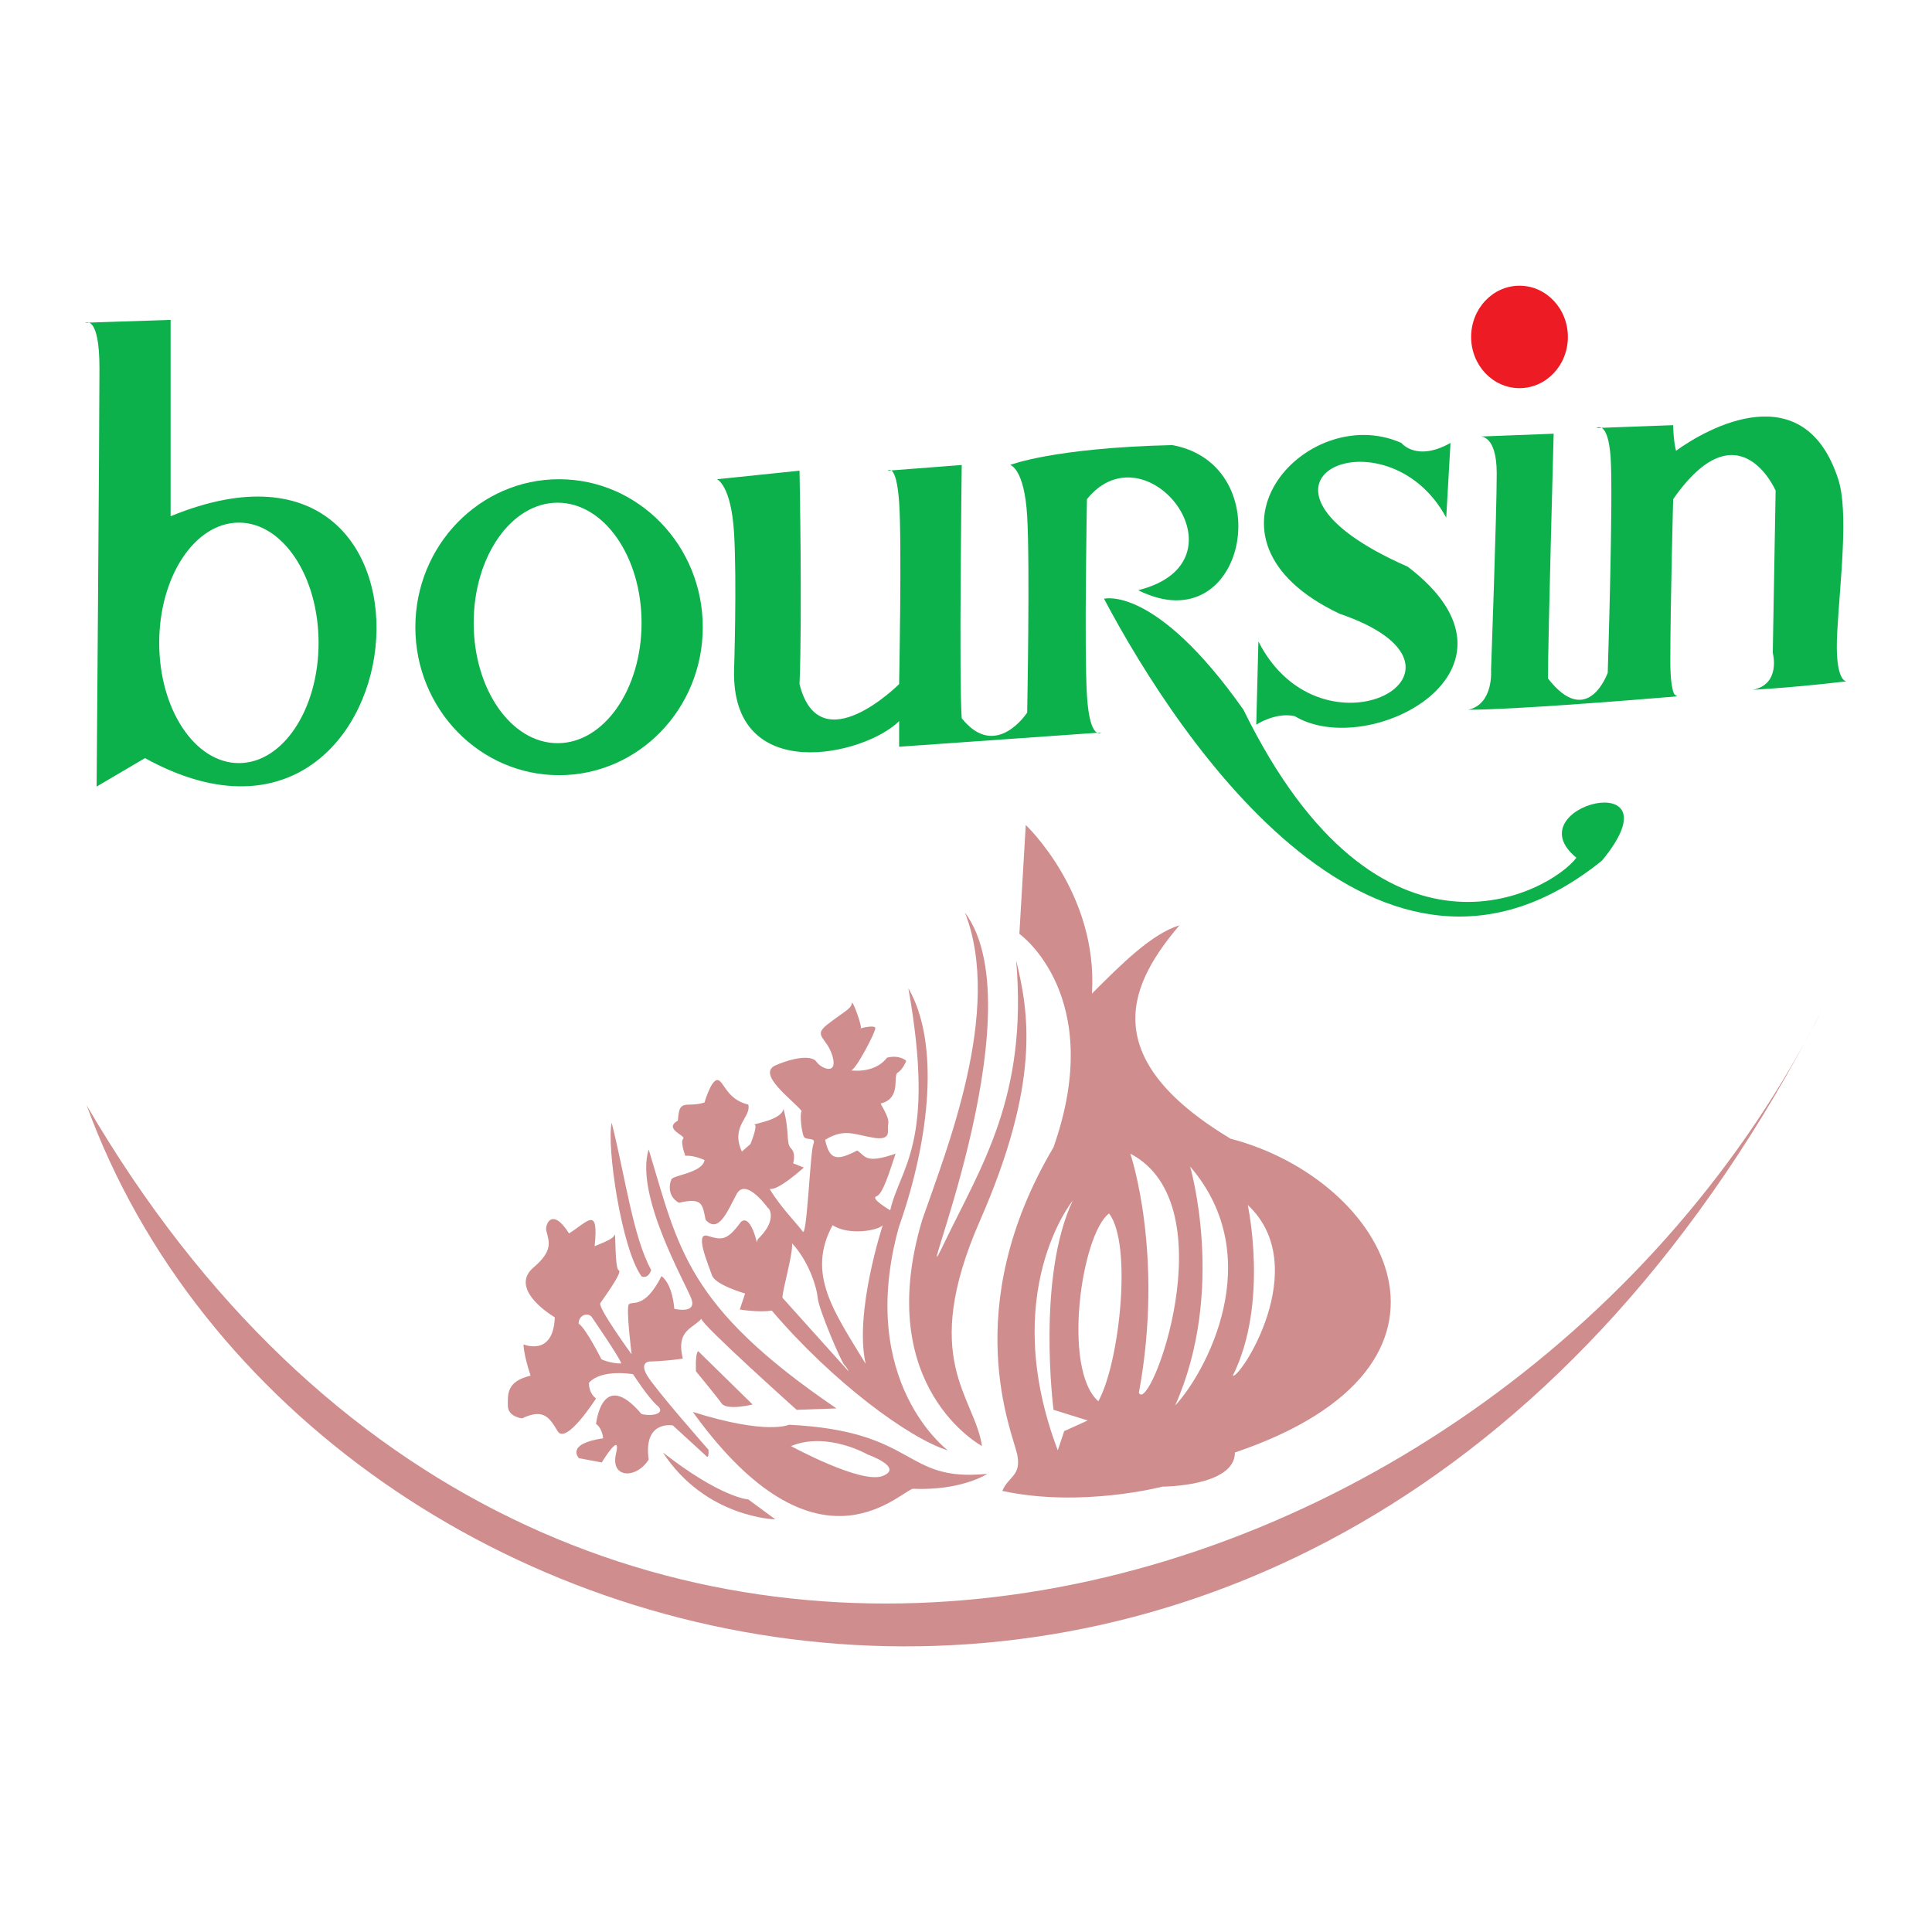 <?xml version="1.0" encoding="utf-8"?>
<!-- Generator: Adobe Illustrator 13.0.0, SVG Export Plug-In . SVG Version: 6.00 Build 14948)  -->
<!DOCTYPE svg PUBLIC "-//W3C//DTD SVG 1.0//EN" "http://www.w3.org/TR/2001/REC-SVG-20010904/DTD/svg10.dtd">
<svg version="1.0" id="Layer_1" xmlns="http://www.w3.org/2000/svg" xmlns:xlink="http://www.w3.org/1999/xlink" x="0px" y="0px"
	 width="192.756px" height="192.756px" viewBox="0 0 192.756 192.756" enable-background="new 0 0 192.756 192.756"
	 xml:space="preserve">
<g>
	<polygon fill-rule="evenodd" clip-rule="evenodd" fill="#FFFFFF" points="0,0 192.756,0 192.756,192.756 0,192.756 0,0 	"/>
	<path fill-rule="evenodd" clip-rule="evenodd" fill="#0DB14B" d="M71.535,47.813c0,0,1.42,0.567,1.704,5.395
		c0.284,4.827,0,13.628,0,13.628c-0.284,11.641,13.061,8.518,16.467,5.11v2.555l20.159-1.419c0,0-1.136,0.852-1.42-3.691
		c-0.283-4.543,0-19.591,0-19.591c5.963-7.382,16.468,6.246,5.11,9.085c10.79,5.395,14.197-12.493,3.407-14.48
		c-11.925,0.284-16.184,1.987-16.184,1.987s1.42,0.284,1.704,5.111s0,19.591,0,19.591s-3.123,4.827-6.53,0.567
		c-0.284-3.69,0-25.269,0-25.269l-7.382,0.568c0,0,0.852-0.852,1.135,3.123c0.284,3.976,0,18.171,0,18.171s-7.949,7.95-9.937,0
		c0.284-6.814,0-21.294,0-21.294L71.535,47.813L71.535,47.813z"/>
	<path fill-rule="evenodd" clip-rule="evenodd" fill="#0DB14B" d="M166.755,69.525c0.117-0.01,0.229-0.019,0.335-0.028l0.234-0.035
		c0,0-0.268-0.133-0.329-0.297c-0.21-0.557-0.346-1.537-0.346-3.181c0-5.679,0.284-16.184,0.284-16.184
		c6.529-9.37,10.221-0.852,10.221-0.852l-0.284,16.184c0,0,0.852,3.123-1.987,3.691c4.826-0.284,9.369-0.852,9.369-0.852
		s-1.235,0.193-0.951-4.917s1.154-11.989,0.1-15.241c-3.407-10.505-13.061-5.11-16.184-2.839c-0.283-1.136-0.283-2.556-0.283-2.556
		l-7.666,0.285c0,0,1.136-0.853,1.419,2.839c0.284,3.691-0.283,21.578-0.283,21.578s-1.988,5.679-5.963,0.568
		c0-3.691,0.568-24.417,0.568-24.417l-7.383,0.284c0,0,1.703-0.284,1.703,3.691c0,3.975-0.567,19.591-0.567,19.591
		s0.284,3.407-2.271,3.975C150.859,70.811,162.488,69.879,166.755,69.525L166.755,69.525z"/>
	<path fill-rule="evenodd" clip-rule="evenodd" fill="#0DB14B" d="M110.148,59.738c7.666,14.48,27.54,44.008,49.687,26.121
		c7.949-9.654-8.868-5.428-2.556-0.284c-2.556,3.407-19.591,13.06-33.219-14.764C115.259,58.318,110.148,59.738,110.148,59.738
		L110.148,59.738z"/>
	<path fill-rule="evenodd" clip-rule="evenodd" fill="#0DB14B" d="M70.116,62.577c0,8.154-6.42,14.764-14.338,14.764
		s-14.338-6.61-14.338-14.764s6.42-14.764,14.338-14.764S70.116,54.423,70.116,62.577L70.116,62.577z M55.634,50.155
		c-4.625,0-8.375,5.371-8.375,11.996c0,6.625,3.75,11.996,8.375,11.996c4.625,0,8.375-5.371,8.375-11.996
		C64.01,55.526,60.259,50.155,55.634,50.155L55.634,50.155z"/>
	<path fill-rule="evenodd" clip-rule="evenodd" fill="#0DB14B" d="M9.923,36.74c0-5.395-1.419-4.542-1.419-4.542l8.518-0.284v19.591
		c30.379-12.493,24.985,39.323-2.556,24.133L9.64,78.477C9.64,78.477,9.923,42.135,9.923,36.74L9.923,36.74z M23.835,52.143
		c-4.389,0-7.95,5.371-7.95,11.996c0,6.625,3.561,11.996,7.95,11.996c4.39,0,7.949-5.371,7.949-11.996
		C31.785,57.513,28.225,52.143,23.835,52.143L23.835,52.143z"/>
	<path fill-rule="evenodd" clip-rule="evenodd" fill="#0DB14B" d="M144.717,44.193l-0.427,7.453
		c-5.962-11.073-23.211-3.62-3.833,4.898c13.415,10.221-3.833,19.378-11.286,14.906c-1.916-0.426-3.833,0.852-3.833,0.852
		l0.213-8.305c6.389,12.564,24.275,2.768,8.092-2.768c-15.758-7.453-3.407-21.294,6.176-17.036
		C139.818,44.193,141.309,46.109,144.717,44.193L144.717,44.193z"/>
	<path fill-rule="evenodd" clip-rule="evenodd" fill="#ED1C24" d="M156.428,33.617c0,2.822-2.16,5.11-4.827,5.11
		c-2.665,0-4.826-2.288-4.826-5.11s2.161-5.111,4.826-5.111C154.268,28.506,156.428,30.794,156.428,33.617L156.428,33.617z"/>
	<path fill-rule="evenodd" clip-rule="evenodd" fill="#CF8D8E" d="M128.106,120.64c0,0,3.62,4.685-0.852,16.609
		C127.894,139.591,138.541,124.26,128.106,120.64L128.106,120.64z"/>
	<path fill-rule="evenodd" clip-rule="evenodd" fill="#CF8D8E" d="M117.672,92.318c-4.684,5.537-8.729,12.99,5.11,21.294
		c15.546,4.046,26.192,22.572,0.427,31.303c0,3.407-7.241,3.407-7.241,3.407s-8.091,2.129-15.97,0.426
		c0.639-1.491,1.916-1.491,1.491-3.62c-0.426-2.13-5.963-14.48,3.62-30.664c5.323-15.119-3.407-21.294-3.407-21.294l0.638-10.86
		c0,0,7.24,6.814,6.603,16.822C111.923,96.151,114.903,93.169,117.672,92.318L117.672,92.318z M124.486,120.214
		c0,0,2.13,9.795-1.49,17.035C123.635,137.675,131.088,126.389,124.486,120.214L124.486,120.214z M118.736,116.381
		c0,0,3.62,12.351-1.49,23.85C120.228,137.036,126.616,125.537,118.736,116.381L118.736,116.381z M112.775,115.103
		c0,0,3.406,10.009,0.852,23.85C114.691,141.295,122.569,120.214,112.775,115.103L112.775,115.103z M109.58,139.804
		c2.13-3.833,3.408-15.757,1.065-18.738C107.877,123.194,105.961,136.61,109.58,139.804L109.58,139.804z M105.535,144.702
		l0.639-1.917l2.343-1.064l-3.407-1.064c0,0-1.704-13.203,1.916-20.869C107.025,119.787,99.572,128.944,105.535,144.702
		L105.535,144.702z"/>
	<path fill-rule="evenodd" clip-rule="evenodd" fill="#CF8D8E" d="M98.508,147.044c0,0-2.556,1.704-7.454,1.491
		c-1.693,0.635-9.696,9.054-21.711-7.361c-0.074-0.1-0.147-0.202-0.222-0.305c7.453,2.342,9.582,1.277,9.582,1.277
		C91.693,142.785,89.99,147.896,98.508,147.044L98.508,147.044z M78.917,144.276c0,0,7.027,3.833,9.156,2.98
		c2.129-0.852-1.49-2.129-1.49-2.129S82.537,142.785,78.917,144.276L78.917,144.276z"/>
	<path fill-rule="evenodd" clip-rule="evenodd" fill="#CF8D8E" d="M77.355,151.588c0,0-6.956-0.143-11.215-6.673
		c5.82,4.543,8.518,4.685,8.518,4.685L77.355,151.588L77.355,151.588z"/>
	<path fill-rule="evenodd" clip-rule="evenodd" fill="#CF8D8E" d="M69.654,134.8l5.43,5.324c0,0-2.556,0.639-3.088-0.106
		c-0.532-0.746-2.555-3.194-2.555-3.194S69.334,135.119,69.654,134.8L69.654,134.8z"/>
	<path fill-rule="evenodd" clip-rule="evenodd" fill="#CF8D8E" d="M64.011,127.347c-2.023-2.768-3.514-13.096-2.981-15.332
		c1.384,5.537,2.129,11.393,3.939,14.693C64.65,127.666,64.011,127.347,64.011,127.347L64.011,127.347z"/>
	<path fill-rule="evenodd" clip-rule="evenodd" fill="#CF8D8E" d="M75.51,123.94l0.106-0.32c2.449-2.342,0.532-3.619,1.171-2.874
		c0,0-2.343-3.407-3.301-1.598c-0.958,1.811-1.81,3.939-3.087,2.556c-0.32-1.597-0.32-2.236-2.662-1.703
		c-1.171-0.64-0.958-1.917-0.745-2.343s3.087-0.639,3.3-1.917c-1.171-0.532-1.916-0.426-1.916-0.426s-0.532-1.384-0.213-1.703
		c0.32-0.319-2.023-0.958-0.532-1.811c0.106-1.277,0.213-1.597,1.171-1.597s1.49-0.213,1.49-0.213s0.639-2.235,1.277-2.235
		c0.639,0,0.852,1.916,3.088,2.448c0.319,1.277-1.81,2.129-0.639,4.685l0.852-0.745c0,0,0.746-1.811,0.426-1.916
		c-0.32-0.107,2.662-0.427,2.875-1.598c0.639,2.343,0.213,3.407,0.746,3.939c0.532,0.532,0.213,1.491,0.213,1.491l1.064,0.426
		c0,0-2.555,2.342-3.407,2.129c1.064,1.811,2.875,3.62,3.3,4.259c0.426,0.64,0.746-7.985,1.065-8.73s-0.745-0.319-0.958-0.745
		c-0.213-0.426-0.426-2.236-0.213-2.556c-0.958-1.171-4.579-3.727-2.555-4.578c2.023-0.852,3.62-0.958,4.046-0.319
		s2.129,1.385,1.597-0.532c-0.532-1.916-2.023-2.023-0.532-3.194s2.449-1.597,2.449-2.129c0-0.533,1.171,2.555,0.852,2.555
		s1.384-0.426,1.49-0.106s-2.022,4.365-2.448,4.26c-0.426-0.107,2.235,0.532,3.62-1.278c1.278-0.319,1.917,0.319,1.917,0.319
		s-0.319,0.852-0.852,1.171c-0.532,0.32,0.426,2.556-1.703,3.088c0.639,1.171,0.852,1.597,0.745,2.13
		c-0.106,0.532,0.426,1.597-1.491,1.277c-1.916-0.319-2.874-0.958-4.791,0.213c0.426,2.022,1.171,2.129,3.194,1.064
		c0.852,0.532,0.745,1.384,3.833,0.319c-0.639,1.917-1.278,4.046-1.917,4.259c-0.638,0.213,1.384,1.385,1.384,1.385
		c0.958-4.259,4.578-6.602,1.81-22.146c3.088,5.324,2.236,14.8-0.958,23.85c-4.259,15.438,4.897,22.253,4.897,22.253
		c-3.833-1.171-11.499-6.814-17.567-13.948c-1.278,0.213-3.194-0.106-3.194-0.106l0.532-1.597c0,0-2.981-0.853-3.301-1.811
		s-1.81-4.365-0.426-3.939c1.384,0.427,1.928,0.505,3.301-1.384C74.871,121.065,75.51,123.94,75.51,123.94L75.51,123.94z
		 M83.069,122.236c-2.662,4.897,0.213,8.73,3.301,13.842c-1.171-5.111,1.703-13.842,1.703-13.842
		C87.647,122.769,84.667,123.301,83.069,122.236L83.069,122.236z M84.667,136.823c0,0-0.106-0.319-0.426-0.639
		c-0.32-0.319-2.556-5.537-2.662-6.708c-0.106-1.172-0.958-3.727-2.556-5.43c0.107,1.064-0.958,4.618-0.958,5.43L84.667,136.823
		L84.667,136.823z"/>
	<path fill-rule="evenodd" clip-rule="evenodd" fill="#CF8D8E" d="M96.271,91.04c3.833,9.796-1.917,23.85-4.259,30.664
		c-5.004,16.716,5.963,22.572,5.963,22.572c-0.746-5.005-6.282-8.625-0.213-22.466c6.068-13.841,4.897-20.762,3.62-25.979
		c1.171,13.628-3.514,20.549-7.241,28.322C90.416,131.925,103.725,101.049,96.271,91.04L96.271,91.04z"/>
	<path fill-rule="evenodd" clip-rule="evenodd" fill="#CF8D8E" d="M8.646,110.276c22.146,60.76,124.358,86.028,173.193-9.653
		C150.323,163.37,55.493,190.626,8.646,110.276L8.646,110.276z"/>
	<path fill-rule="evenodd" clip-rule="evenodd" fill="#CF8D8E" d="M70.542,145.341l-3.407-3.122c0,0-2.981-0.568-2.414,3.406
		c-1.278,1.987-3.833,1.846-3.265-0.567c0.568-2.413-1.42,0.852-1.42,0.852l-2.271-0.426c0,0-1.42-1.419,2.413-1.987
		c-0.142-1.137-0.709-1.42-0.709-1.42s0.567-5.679,4.542-0.994c1.278,0.284,2.414-0.142,1.562-0.852
		c-0.852-0.71-2.414-3.123-2.414-3.123s-3.124-0.568-4.401,0.852c0,1.136,0.71,1.562,0.71,1.562s-2.981,4.685-3.833,3.265
		c-0.852-1.419-1.42-2.271-3.549-1.277c0,0-1.419-0.142-1.419-1.277s-0.143-2.413,2.271-2.981c-0.709-2.13-0.709-3.123-0.709-3.123
		s2.98,1.277,3.123-2.697c-1.845-1.136-4.117-3.266-2.129-4.969s1.562-2.556,1.278-3.691c-0.142-0.567,0.567-2.413,2.271,0.284
		c1.845-1.136,2.981-2.839,2.555,1.278c0.994-0.427,1.846-0.711,1.987-1.137c0.142-0.426,0,3.407,0.426,3.549
		c0.426,0.143-1.562,2.84-1.846,3.266s3.123,5.11,3.123,5.11s-0.568-4.543-0.284-4.969c0.284-0.426,1.562,0.568,3.265-2.839
		c1.136,0.852,1.277,3.265,1.277,3.265s2.271,0.568,1.704-0.993c-0.567-1.562-5.678-10.363-4.259-14.906
		c2.981,9.796,3.691,15.616,18.739,25.838l-3.975,0.142c0,0-9.512-8.518-9.512-9.086c-0.852,0.994-2.555,1.136-1.845,3.975
		c-1.988,0.284-3.265,0.284-3.265,0.284s-1.135,0-0.284,1.42s6.104,7.382,6.104,7.382S70.755,145.412,70.542,145.341L70.542,145.341
		z M57.731,132.063c0.71,0.426,2.271,3.549,2.271,3.549s0.852,0.426,1.987,0.426c-0.142-0.567-2.981-4.685-2.981-4.685
		C58.583,130.928,57.731,131.212,57.731,132.063L57.731,132.063z"/>
</g>
</svg>
